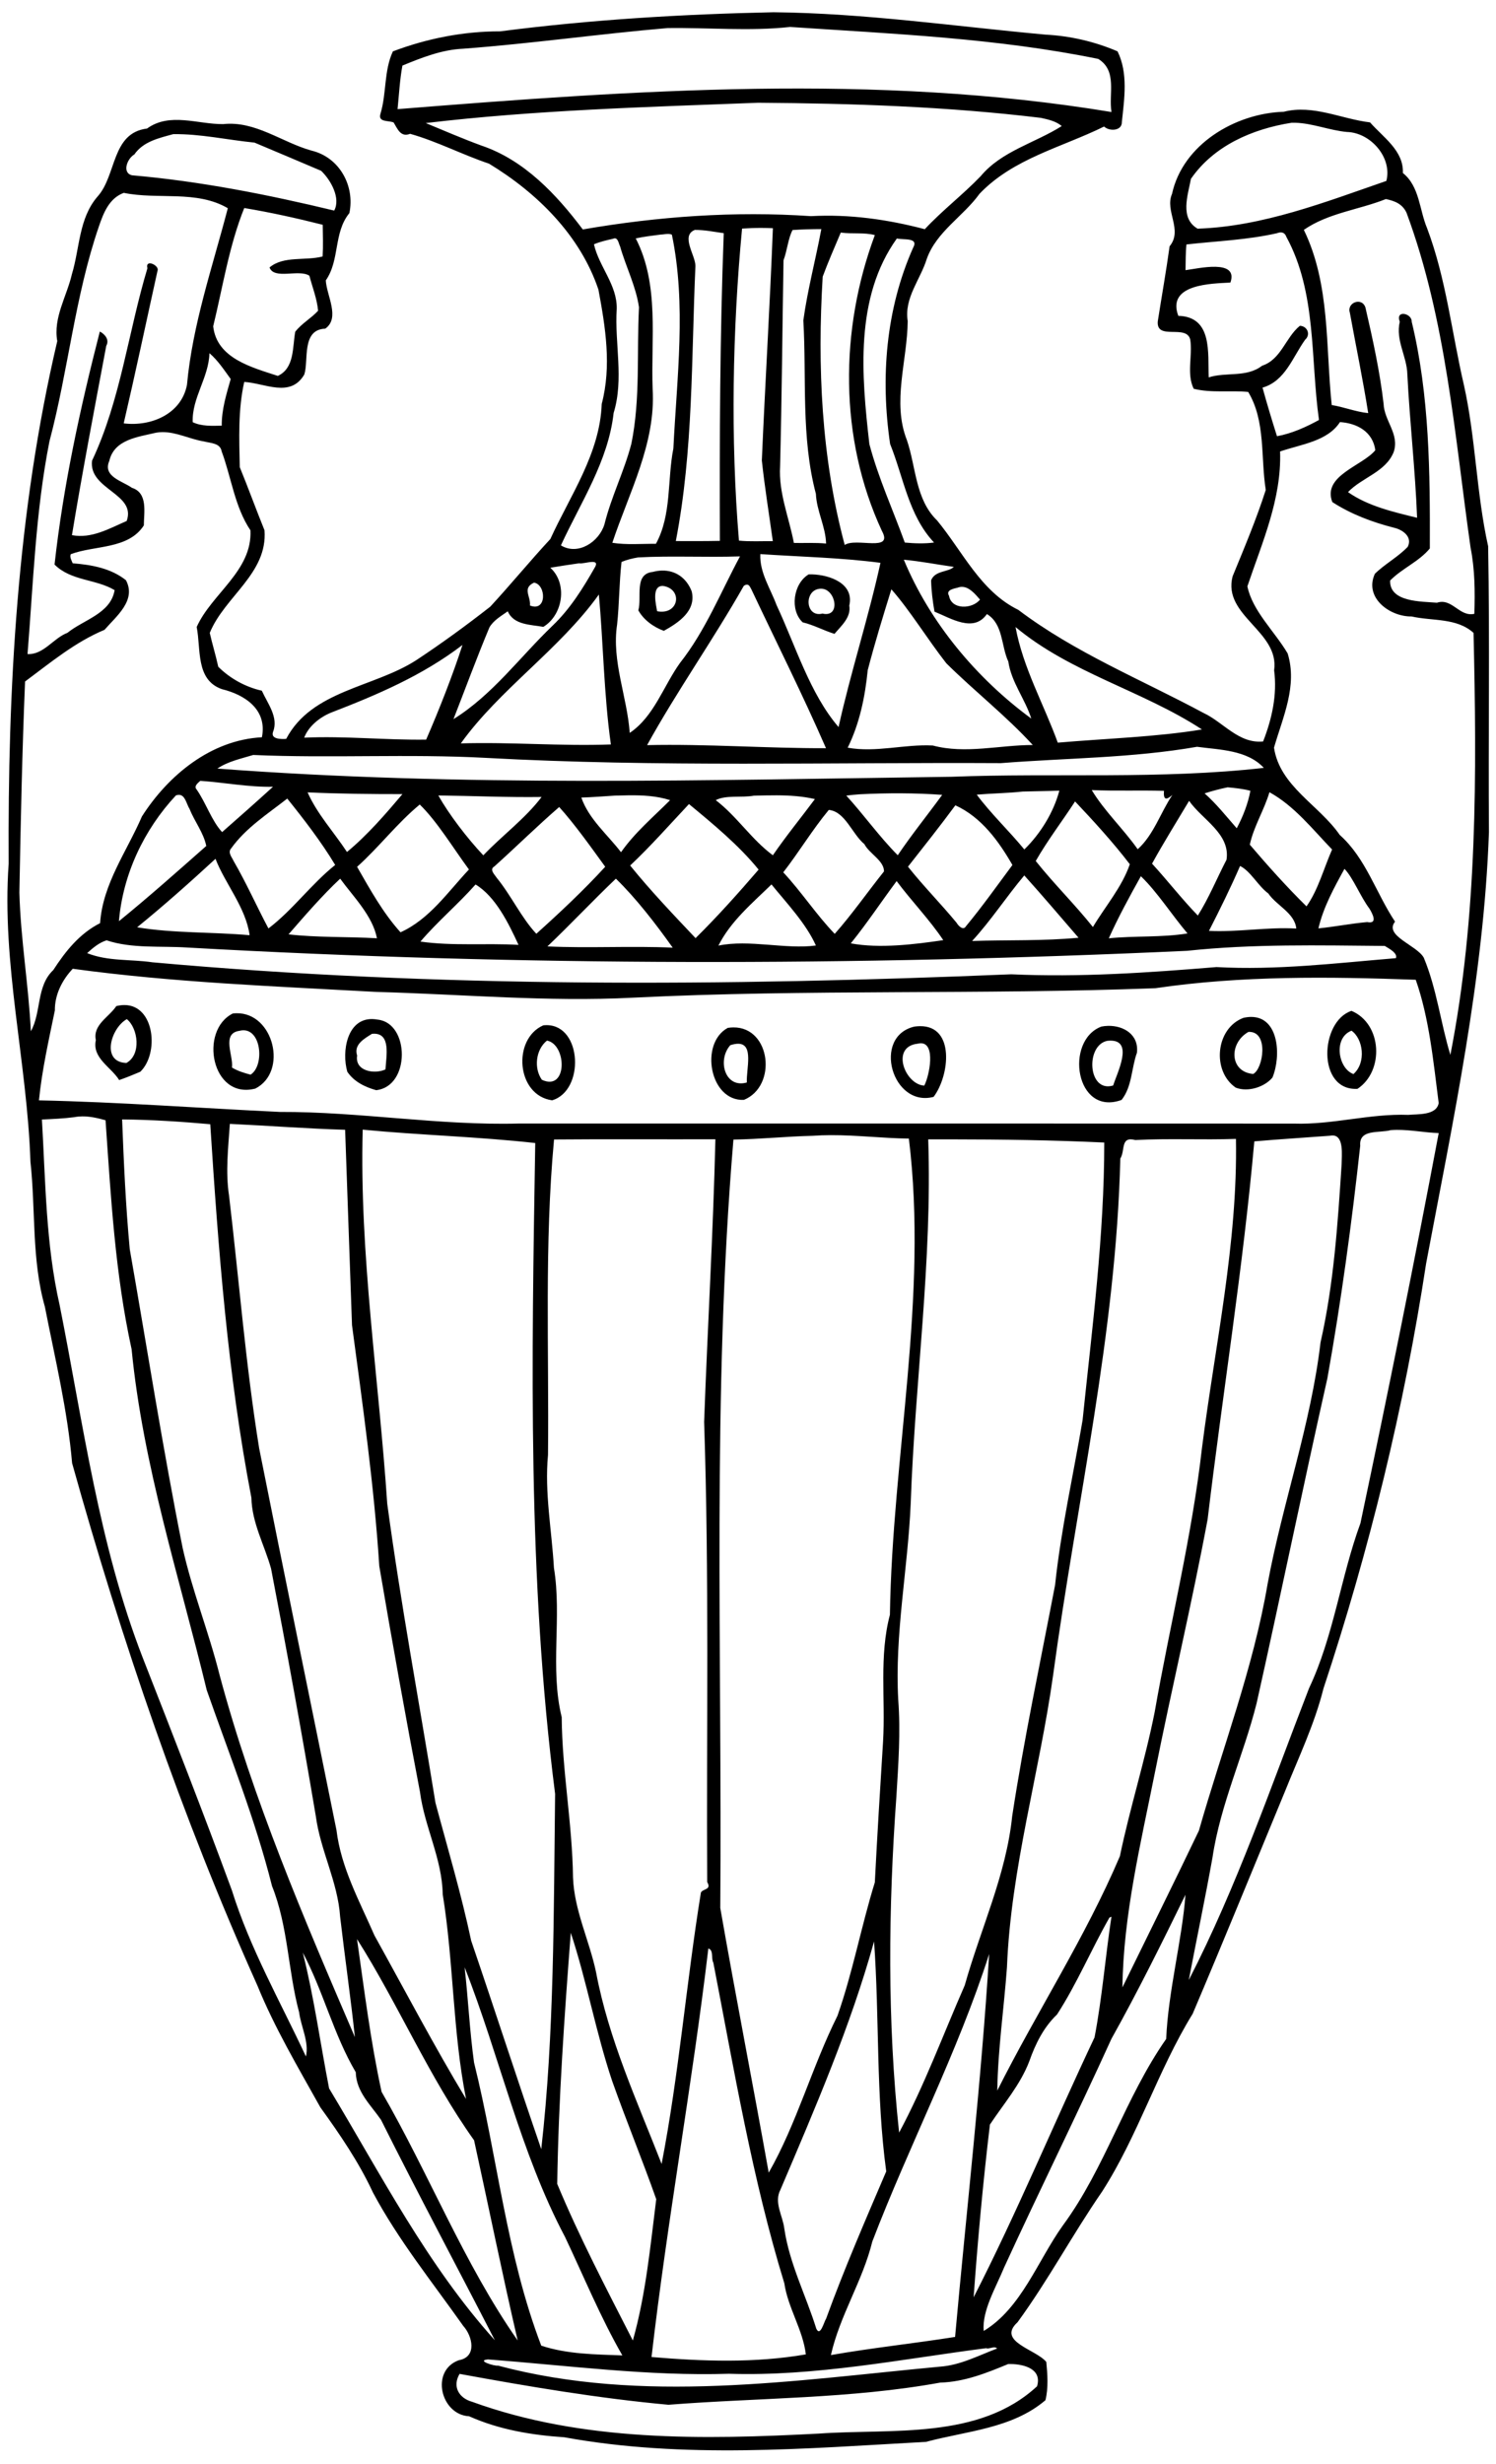 <?xml version="1.0" encoding="UTF-8" standalone="no"?>
<svg xmlns:rdf="http://www.w3.org/1999/02/22-rdf-syntax-ns#" xmlns="http://www.w3.org/2000/svg" height="1717pt" width="1043pt" version="1.1" xmlns:cc="http://creativecommons.org/ns#" xmlns:dc="http://purl.org/dc/elements/1.1/" viewBox="0 0 1043 1717">
<path d="m674.41 10.662c-79.77 1.675-159.3 6.414-238.45 16.639-32.1-0.05-63.86 6.211-93.56 17.461-7.91 16.925-5.44 36.662-10.84 54.375-2.3 7.563 6.82 5.623 11.49 7.563 3.55 5.91 6.2 13.09 14.38 9.87 23.48 6.63 45.51 18.2 68.73 26 41.88 25.38 79.45 62.39 95.37 109.72 6.15 32.86 11.54 66.61 2.86 99.62-1.57 43.24-27.35 79.5-44.77 117.66-17.86 19.23-34.54 39.67-52.37 58.93-20.89 16.36-42.45 32.05-64.6 46.69-37.16 23.87-90.95 26.11-113.25 68.49-3.86 0.26-13.54 0.49-11.51-5.89 5.11-12.93-4.6-24.74-9.71-36.09-14.27-3.21-27.72-10.65-37.97-20.86-2.16-9.9-5.16-19.61-7.41-29.48 12.95-31.75 50.54-51.72 47.73-89.36-7.38-18.25-14.13-36.82-21.57-55.04-0.52-24.75-1.57-49.89 3.89-74.24 17.99 1.04 40.29 14.19 52.34-6.46 3.99-12.22-2.69-39.17 18.27-39.95 13.28-9.37 1.08-29.01 0.48-42.06 12.41-17.87 6.56-41.44 20.53-58.6 4.94-23.31-8.3-48.61-33.12-54.49-25.83-7.24-48.81-26.05-76.81-23.04-22.2 0.22-46.51-10.52-66.39 3.85-31.175 3.88-26.39 40.71-43.162 59.28-16.362 18.91-15.413 44.76-22.338 67.65-4.475 19.35-16.4 37.84-12.738 58.28-34.937 148.35-43.224 302.87-42.361 455.22-6.263 87.13 16.111 172.82 18.986 259.7 4.6 42 0.925 85.2 12.588 126.3 8.875 45.3 19.763 90.2 23.713 136.2 43.302 155 95.552 308 161.4 454.9 15.07 37 35.55 71.5 54.96 106.3 17.04 23.6 33.53 47.7 45.83 74.2 22.06 41.3 51.68 78 78.69 116.2 7.9 8.7 12.42 27-3.92 29.9-25.02 9.1-15.69 47.5 9.01 48.8 26.21 11.7 54.39 16.4 82.94 18.3 104.11 19 210.4 9.8 315.28 4 35.28-9.5 75.01-11.5 104.08-36.3 2.63-10.7 1.78-22.6 0.74-33.3-8.9-11-43.49-17.7-25.07-34.6 26.63-36.4 48-76.6 73.68-113.8 31.44-48.9 48.54-105.6 78.94-154.9 27.3-64.2 53.6-128.9 80.3-193.4 11.9-29.7 25.9-58.8 33.7-90 40-120.8 70.3-244.7 89.5-370.5 23.4-124.26 50.2-248.7 54.7-375.37-0.6-83.05 0.8-166.18-0.7-249.19-10.3-46.25-10.8-94.12-21.1-140.39-10.6-45.56-15.5-92.66-32.1-136.65-6.8-16.12-6.5-36.41-21.1-48.1 0.8-19.48-17.1-30.94-28.6-44.09-25.1-2.97-49.5-15.748-75.2-9.26-42.2 1.3-88 28.33-97.4 71.59-6.5 14.81 9.7 31.38-2.1 45.6-3 21.8-6.9 43.58-10.3 65.35-1.5 17.1 25.1 2.2 28.3 15.97 2.2 13.98-3.4 29.66 3 42.8 15.2 3.86 31.8 1.24 47.5 2.77 15.3 25.36 10.8 57.09 15.3 85.38-8.2 25.61-18.7 50.44-28.9 75.28-8.9 34.49 41 47.72 36.2 81.85 2.8 21.22-1.9 42.27-9.6 61.97-21.2 2.14-34.5-16.67-51.9-24.81-54.26-29.15-111.98-52.42-161.43-89.82-32.91-16.09-48.45-50.82-70.81-77.92-18.95-18.27-18.28-46.41-26.28-69.92-13.13-33.16 0.38-69.25 0.68-103.76-3.21-20.29 11.15-36.15 16.7-54.4 8.59-23.7 31.73-36.77 45.95-56.54 29.45-30.78 71.75-40.38 108.5-58.52 4.6 4.42 15.7 3.89 15.48-3.9 2.16-20.383 5.61-42.558-3.75-61.595-19.78-8.488-41.13-13.45-62.82-14.575-78.82-7.187-157.58-18.7-236.71-19.488zm14.18 12.826c89.52 6.013 180.31 9.749 268.57 27.862 16.8 10.412 8.85 30.388 11.48 46.238-205.72-33.988-415.47-19.039-622.17-2.514 1.29-12.637 1.92-25.462 4.24-37.949 16.98-7 34.39-13.863 52.98-14.687 59.51-4.438 118.62-12.901 178.09-17.989 35.51-0.487 71.53 2.902 106.81-0.961zm-27.81 66.024c82.23 0.562 164.66 3.3 246.43 13.178 6.27 1.42 13.04 2.83 18.08 7.13-23.38 14.83-52.34 21.72-70.6 43.62-15.54 16.17-33.47 29.81-48.75 46.22-32.43-8.54-65.58-13.2-99.2-11.37-66.55-4.55-133.21 0.26-198.84 11.59-23.1-30.69-51.2-60.58-88.44-73.1-16.33-6-32.32-12.9-48.4-19.57 95.79-11.372 193.13-13.998 289.72-17.698zm467.82 17.418c15.3 0.39 30 6.64 45.2 8.03 20.7 0.54 39.7 22.35 34.4 42.65-53.3 18.43-107.7 39.72-164.5 41.6-15.7-9.13-8.5-29.07-5.8-43.43 19.9-28.83 53.6-43.49 87.7-48.84 1-0.03 2-0.03 3-0.01zm-977.63 9.93c23.65-0.33 47.29 5.04 70.84 7.38 19.37 8.11 38.73 16.36 58.04 24.55 8.64 8.23 17.21 23.98 11.39 34.66-57.86-13.94-116.83-25.59-176.27-30.75-8.92-2.3-4.01-14.69 2.09-18.13 7.84-11.37 21.46-14.26 33.91-17.71zm-43.09 51.15c29.82 6.15 63.39-2.61 90.66 13.37-13.28 50.98-30.75 101.18-35.6 153.94-4.95 25.52-31.44 36.42-55.13 33.49 10.27-44.11 19.64-88.52 29.43-132.78 2.19-4.72-10.97-10.92-8.77-2.33-16.76 55.67-23.34 114.84-48.257 167.64-3.113 25.17 38.837 28.6 30.187 52.51-15.062 6.54-30.638 15.64-47.701 12.34 9.088-55.11 19.588-110.03 29.901-164.91 2.925-5.24-1.025-10.08-5.6-12.48-17.162 66.86-31.875 134.34-39.463 203.01 14.45 14.41 36.051 12.49 52.363 22.29-3.462 20.45-26.913 25.69-41.138 37.18-12.263 4.62-20.786 19.27-34.774 18.51 5.025-61.89 7.013-124.39 19.125-185.4 16.4-61.82 22.211-126.43 43.024-187.01 4.025-11.8 8.975-24.69 21.743-29.37zm1099.9 5.4c7.6 1.58 14.4 4.17 18 11.95 34.6 93.27 41.9 193.78 55.8 291.7 3.8 18.98 3.9 38.4 3.3 57.66-13.1 2.95-19.3-14.08-32.6-9.66-13.4-1.17-41.4-0.27-40.8-19.32 10.3-10.55 25.1-16.43 34.6-27.95 0.2-66.15-0.2-133.02-15.8-197.57 0.3-7.37-14.5-10.61-10.4 0.06-3.8 16.25 6.2 30 6.6 45.77 2.1 41.71 6.9 83.26 8.5 125.01-20.5-5.05-42.7-10.05-60.2-22.36 12.2-12.83 32.8-17.4 39.8-34.9 5.3-15.7-8.3-27.15-8.8-42.12-3.3-28.24-9.4-56.06-15.8-83.71-3-9.52-16.5-4.37-13.6 4.44 5.3 29.13 11.4 58.24 16 87.47-10.8-1.08-21.1-5.32-31.8-7.02-5.4-51.25-1.2-105.07-24.3-152.62 21.4-14.79 47.8-17.39 71.5-26.83zm-994.92 7.81c22.98 3.83 45.8 8.88 68.4 14.6 0.11 9.19 0.46 18.41-0.09 27.58-14.93 4.01-34.04-0.78-46.28 9.6 4.06 10.94 25.69 1.15 34.74 7.22 2.65 10.09 6.64 20.04 7.59 30.49-6.11 6.63-14.43 11.15-19.93 18.3-2.47 13.44-0.52 31.69-15.17 38.46-22.87-7.52-53.23-15.26-56.33-43.23 8.4-34.35 13.84-70.13 27.07-103.02zm450.62 17.33c3.36 0.01 6.73 0.09 10.09 0.26-2.61 67.47-6.75 134.85-9.64 202.31 2.52 23.53 6.34 46.92 9.58 70.33-9.84-0.16-19.73 0.49-29.52-0.48-7.4-88.18-5.65-183.77 2.71-271.83 5.57-0.39 11.18-0.6 16.78-0.59zm52.3 1.02c-4.95 26.55-11.99 52.77-15.68 79.5 2.88 50.44-2.12 101.73 10.94 151.13 0.64 14.97 8.48 28.44 8.88 43.33-9.35-0.94-18.92-0.34-28.06-0.53-4.23-22.22-13.42-43.7-12.02-66.74 1.54-59.84 1.96-119.71 2.99-179.52 3.15-8.34 4.11-19.42 7.89-26.36 8.34-0.57 16.7-0.78 25.06-0.81zm-110.23 0.72c8.43-0.05 16.87 1.67 25.19 2.86-3.35 89.26-3.68 178.66-3.38 268.03-12.8 0.25-25.6 0.22-38.39 0.16 15.3-78.98 13.53-159.57 17.08-239.58 0.19-9.15-13.18-26.47-0.5-31.47zm510.83 2.18c2.2 0.07 3.8 1.39 4.7 3.94 26.5 48.6 20.9 106.3 28.4 159.45-11.2 6.14-23.8 11.86-36.6 14.14-4.4-13.88-8.7-28.14-12.6-42.31 19.8-5.71 26.2-26.48 37.1-41.7 5.2-4.61 1.8-12.09-4.6-12.15-12.6 10.36-16.2 29.27-32.9 34.77-13.6 10.52-31.2 5.25-46.5 10.14-0.9-21.05 3.6-52.81-26.5-53.61-10.4-27.99 29.5-28.04 45.4-28.98 7.3-20.9-28.4-12.12-39.1-10.8 0.2-7.47 0-14.97 0.8-22.41 26.4-2.96 53-3.89 79-9.81 1.2-0.48 2.4-0.71 3.4-0.67zm-383.66 0.13c9.71 1.42 20.4-0.32 29.69 2.21-30.69 82.44-31.24 177.23 6.17 257.73 10.35 18.85-22.45 5.51-32.42 12.2-20.37-76.04-23.92-155.44-19.19-233.75 4.77-12.95 10.44-25.75 15.75-38.39zm-150.85 1.19c1.27-0.02 2.52 0.13 3.67 0.66 12.72 61.19 4.34 124.4 1.3 186.2-5.43 27.53-1.37 57.74-15.21 83.09-12.62-0.11-25.51 1.07-38-0.88 14.53-43.73 37.99-86.59 35.14-133.95-1.64-43.97 6.07-90.8-14.73-131.23 7.13-1.52 14.38-2.4 21.62-3.32 1.92-0.01 4.1-0.53 6.21-0.57zm-46.23 3.83c3.01-0.19 3.54 4.65 4.77 7.07 5.05 17.76 13.79 34.57 16.46 52.96-2.03 39.59 1.31 79.76-6.63 118.85-6.19 23.92-17.51 46.14-23.45 70.16-4.56 15.3-22.95 27.59-37.97 18.44 17.32-37.6 41.27-73.3 45.95-115.35 9.12-29.66 0.77-60.45 2.71-90.72 0.48-20.79-15.48-36.77-19.86-56.21 5.31-2.25 10.96-3.54 16.57-4.79 0.54-0.26 1.02-0.39 1.45-0.41zm245.98 0.12c5.62 1.5 19.32-1.18 14.14 8.1-23.84 53.66-28.5 113.36-20.04 170.95 11.75 29.07 16.04 62.19 38.29 85.83-8.32 1.14-17.34 0.79-25.49 0.03-10.37-28.57-23.09-56.31-30.88-85.8-6.81-59.74-12.94-127.57 23.98-179.11zm-599.1 99.95c7.25 6.09 12.92 14.79 18.53 22.49-3.77 13.27-7.93 26.6-7.81 40.63-8.41 0.18-17.48 0.68-25.3-3.03-0.82-21.07 14.04-38.9 14.58-60.09zm985.26 60.01c15.1 1.01 28.6 8.47 30.8 24.5-11.2 13.7-46.3 22.06-37.5 45.15 16.3 10.6 35.1 17.65 54 22.43 7.7 1.82 16.1 8.13 11.7 16.63-8.5 8.89-19.9 14.9-28.6 23.45-9.6 20.97 13.2 37.47 32 37.17 18.1 4.13 39.3 0.97 54 14.31 2.8 122.22 3.5 246.81-20.2 367.63-8.5-27.9-11.9-57.73-23.2-84.75-6.2-10.9-34.9-19.13-25-31.32-16.6-24.87-25.4-55.25-48.2-75.54-18-26.1-52.2-42.35-57.3-76.02 7.7-26.7 20.6-53.8 11.9-82.09-11.4-19.36-30.7-36.96-35.1-58.47 12.9-38.34 29.9-76.16 28.5-117.47 18.5-6.39 41.2-8.76 52.2-25.61zm-1026.4 8.74c12.38-0.16 24.05 6.13 36.26 8.1 5.6 1.53 14.31 1.28 15.5 8.6 8.51 22.87 11.36 48.32 25.12 68.86 1.69 35.35-33.86 55.15-46.86 84.21 3.86 18.97-1.16 46.08 22 54.14 20.21 4.94 39.66 17.88 34.84 41.93-44.19 2.26-81.56 32.94-104.55 68.94-13.2 30.62-34.14 58.67-36.465 92.97-17.863 9.05-30.062 24.33-40.799 40.88-14.9 14.02-10.252 36.69-19.539 53.32-2-40.38-8.925-80.35-10-120.77 1.137-61.32 2.401-122.68 4.951-183.93 22.162-16.43 43.511-34.3 69.236-45.03 10.126-11.72 28.036-25.62 18.676-43.22-13.125-10.46-30.012-13.43-46.387-14.74-0.975-2.41-2.801-5.35-1.726-7.9 20.787-7.9 50.103-4.05 63.713-25.08 0.05-11.32 3.74-28.27-10.41-32.78-8.02-5.8-25.652-9.67-19.702-23.37 4.313-18.9 25.242-20.88 40.792-24.64 1.8-0.32 3.58-0.47 5.35-0.49zm521.23 106.26c34.88 2.36 70.03 3.06 104.7 7.6-10.46 47.88-26.08 95.79-36.51 143.09-25-29.07-37.36-70.63-54.08-106.36-5.37-14.52-14.83-28.26-14.11-44.33zm-17.72 1.99c-16.83 31.31-30.12 64.77-52.32 92.88-14.5 20.23-22.57 46.61-43.77 60.89-2.25-31.65-15.83-62.32-11.01-94.36 1.97-18.14 1.77-36.45 3.87-54.57 4.56-1.9 9.45-3.11 14.33-3.93 29.59-1.59 59.27 0.11 88.9-0.91zm142.79 2.93c14.61 1.28 29.06 4.21 43.58 6.22-4.66 4.72-16.44 2.95-19.81 11.73 0.24 9.12 1.35 18.3 2.96 27.28 14.14 5.67 34.14 18.69 45.66 2.08 14.39 8.77 12.29 27.73 18.67 41.38 2.64 18.1 14.67 32.63 20.01 49.66-47.66-34.96-88.27-83.45-111.07-138.35zm-271.75 1.92c2.85-0.09 4.61 0.74 2.77 4.21-10.48 18.46-21.79 36.7-37.27 51.43-28.44 27.31-52.27 60.22-86.23 81.29 10.39-26.65 20.29-53.5 31.31-79.87 3.59-6.26 10.24-9.95 16-14.06 5.24 12.06 20.03 11.52 30.99 13.55 17.09-10.31 21.4-37.64 6.09-51.52 8.36-1.37 16.76-2.71 25.16-3.88 2.01 0.57 7.5-1.05 11.18-1.15zm61.16 7.5c-2.65 0.04-5.4 0.43-8.21 1.18-16.56 1.75-9.34 21.98-12.58 33.47 4.58 8.33 13.35 14.66 22.24 17.86 12.81-7.12 28.4-17.4 24.27-34.41-4.64-11.89-14.24-18.28-25.72-18.1zm130.66 3.32c-1.03-0.03-2.04-0.03-3.01 0-13.54 8.08-16.56 31.23-5.21 41.78 9.62 2.3 18.35 7.14 27.72 10.04 5.95-7.07 14.61-14.39 12.9-24.62 4.47-19.16-16.88-26.76-32.4-27.2zm-242.37 7.19c10.72 1.69 11.36 25.89-3.52 19.94 0.8-8.18-7-14.93 3.52-19.94zm185.52 1.75c2.19-0.04 3.05 2.67 4.06 4.42 21.7 45.97 44.6 91.49 64.89 138.07-52.01 0.15-103.94-3.84-155.92-2.68 26.02-47.1 57.62-91.76 84.27-138.72 1.08-0.76 1.96-1.08 2.7-1.09zm-73.15 1.11c17.69 2.64 14.01 25.79-5.1 22.05-0.57-4.38-5.55-22.31 5.1-22.05zm260.58 0.83c6.47 0.02 11.71 6.48 15.73 11.08-6.64 8.38-24.86 9.12-27-3.31-3.04-4.97 4.05-6.22 7.55-7.07 1.28-0.49 2.52-0.71 3.72-0.7zm-122.25 1.61c12.53 0.66 16.73 25.42 0.7 21.66-15.13 3.83-16.42-20.8-1.94-21.65 0.42-0.03 0.83-0.03 1.24-0.01zm60.74 0.53c15.98 18.04 31.58 43.62 47.87 64.42 24.51 24.3 52.05 45.74 75.35 71.21-28.95 0-58.6 8.06-87.11 0.44-24.67-1.31-49.43 6.37-74.17 1.9 10.38-21.13 15.11-44.16 17.46-67.57 6.17-23.67 13.35-47.06 20.6-70.4zm-254.91 4.55c3.76 40.52 4.37 87.7 10.47 130.6-43.63 1.6-87.17-2.24-130.79-0.91 33.74-47.13 85.93-81.72 120.32-129.69zm363.12 28.31c48.16 40.14 110.58 55.32 162.47 89.22-39.3 6.55-84.19 7.9-125.65 11.5-12.23-33.66-30.32-65.26-36.82-100.72zm-481.99 15.61c-8.12 25.26-20.08 55.85-31.66 82.47-35.34 0.5-70.84-3.32-106.27-1.7 3.69-9.87 13.49-17.73 23.25-21.76 40.48-15.62 80.03-32.49 114.68-59.01zm640.16 88.71c19.8 2.68 43.7 2.72 58.2 18.37-90.4 10.23-181.5 4.25-272.18 7.75-213.23 2.86-426.88 8.97-639.77-7.14 9.11-6.24 20.75-8.66 31.23-11.85 67.53 3 135.27-1.13 202.82 2.53 149.41 8.19 299.16 3.79 448.76 4.58 56.95-4.51 114.51-4.36 170.94-14.24zm-868.65 29.65c21.13 1.49 42.06 5.59 63.35 5.18-14.6 13.3-29.55 26.52-44.33 39.49-9.11-9.77-14.04-25.42-22.23-37.14-2.66-2.88 1.17-5.64 3.21-7.53zm895.35 5.65c6.6 0.65 13.3 1.26 19.8 3.03-2.1 11.33-6.5 22.51-11.9 32.65-9.2-10.5-17.6-21.13-28-30.4 6.6-2.09 13.4-3.93 20.1-5.28zm-118.46 2.4c20.96 0.96 41.95 0.03 62.96 0.68-0.8 9.16 2.9 7.39 7.3 3.59-10.4 15.45-16.2 34.68-30.21 47.28-12.51-17.77-29.07-33.24-40.05-51.55zm-28.23 0.52c-5.01 18.86-16.37 37.38-30.52 51.22-13.37-16.29-28.89-30.88-41.47-47.74 13.33-1.14 26.73-1.25 40.03-2.71 10.65-0.3 21.31-0.37 31.96-0.77zm183.09 1.36c21.8 11.97 37.6 32.31 54.6 49.9-7.2 16.3-12.2 35.36-22.3 49.53-16.8-16.5-33.7-35.32-49.4-53.75 3.4-15.88 12.5-30.06 17.1-45.68zm-838.24 0.12c27.53 1.26 55.13 1.55 82.66 1.53-14.81 17.48-30.45 35.65-48.33 50.41-11.38-17.31-25.87-32.88-34.33-51.94zm517.2 0.83c11.97 0.06 23.93 0.48 35.86 1.34-12.77 17.51-26.56 34.55-38.74 52.6-16.12-16.22-29.43-35.07-44.85-51.96 3.9-0.48 7.89-0.87 11.85-1.14 11.94-0.6 23.91-0.9 35.88-0.84zm-629.32 1.33c5.54 0.05 6.6 8.22 9.31 12.37 4.31 10.92 12.2 20.64 14.51 32.17-25.11 22.14-50.14 44.43-76.12 65.53 3.5-40.99 21.82-79.69 49.64-109.55 0.99-0.36 1.87-0.52 2.66-0.52zm391.85 0.41c12.22-0.13 24.54 0.46 36.18 4.23-14.65 14.69-30.78 28.25-42.75 45.35-11.87-15.47-28.06-28.86-34.6-47.62 9.69-0.28 19.34-1.09 29.02-1.68 4.02-0.11 8.08-0.23 12.15-0.28zm129.21 0.01c11.17 0.06 22.35 0.76 33.18 3.28-12.18 16.34-25.11 32.13-36.64 48.94-18.57-13.68-31.35-33.96-49.75-47.99 8.5-4.67 22.51-1.98 33.17-3.91 6.63-0.17 13.33-0.36 20.04-0.32zm-295 0.13c29.98 0.34 60 1.74 89.99 1.32-14.26 18.88-34.35 33.51-50.79 50.83-14.55-15.48-30.01-35.86-39.2-52.15zm-131.66 2.71c14.01 17.4 29.65 37.64 41.77 57.82-20.9 16.69-37.06 39.28-58.17 55.31-10.36-19.45-19.26-39.66-30.35-58.74-1.46-3.31-5.33-7.43-2.16-10.97 12.76-17.89 31.85-30.05 48.91-43.42zm785.96 1.98c11.3 16.29 36.1 28.6 32.6 51.29-8.4 16.14-15.3 33.26-25 48.61-14-14.4-26.3-30.4-39.9-45.2 10.2-18.55 21.5-36.57 32.3-54.7zm-99.39 0.52c15.14 15.98 33.33 35.81 47.71 54.7-6.77 19.84-21.42 36.71-32.16 54.69-15.81-19.81-34.17-37.82-49.82-57.52 10.28-17.99 22.97-34.51 34.27-51.87zm-336.48 2.28c20.25 16.72 43.53 35.89 60.69 57.1-17.56 20.4-35.97 40.99-54.94 59.69-18.99-20.07-39.32-41.37-57-63.26 18.01-16.95 34.37-35.55 51.25-53.53zm-234.62 0.4c14.93 14.44 29.14 37.93 42.87 56.59-18.38 19.56-34.44 43.36-59.64 54.71-15.32-16.97-26.53-37.32-37.84-57.04 19.12-17.1 34.76-37.89 54.61-54.26zm466.78 0.68c22.67 10.32 37.78 31.23 49.73 52-13.28 17.86-26.26 36.21-40.52 53.39-2.42 4.15-6.76-0.62-8.12-3.03-13.72-16.65-28.98-32-42.38-48.89 13.91-17.7 27.93-35.35 41.29-53.47zm-345.25 1.49c13.64 15.15 27.35 34.46 40.1 52.04-18.64 20.38-39.55 39.97-60.03 58.38-13.07-13.95-22-33.5-34.59-48.84-1.67-2.68-6.67-7.16-1.97-9.82 19-17.07 37.19-35.05 56.49-51.76zm234.95 2.53c14.25 1.32 20.23 20.88 31.03 29.84 4.29 8.3 17.13 14.28 17.08 23.72-14.34 17.96-27.97 37.52-42.94 54.41-15.77-16.29-29-36.64-44.84-53.6 13.76-17.72 25.37-37.14 39.67-54.37zm-534.48 42.59c8 21.08 26.53 42.59 29.72 66.55-32.52-2.91-66.25-1.61-98.03-6.89 23.46-19.03 46.1-39.23 68.31-59.66zm892.89 6.26c9.1 4.33 15.7 17.41 24.6 23.91 7.2 10.63 23 16.96 24.4 30.58-25.5-1.45-50.7 3.28-76.1 2.04 9.5-18.58 18.9-37.6 27.1-56.53zm91 2.47c7.6 7.9 14 24.43 21.8 34.73 2.3 3.84 7.8 13.64-2 11.65-14.2 1.25-28.3 4.1-42.5 5.5 4.3-18.5 13.6-35.38 22.7-51.88zm-279.04 5.74c16.05 17.82 31.57 36.14 47.27 54.28-30.62 2.94-61.93 1.79-92.74 2.84 16.47-17.9 29.82-38.49 45.47-57.12zm101.59 0.7c13.95 13.29 27.05 33.81 40.65 49.83-22.7 3.71-45.79 1.91-68.6 4.26 8.19-18.26 18.1-36.44 27.95-54.09zm-697.79 2.12c11.28 15.56 28.28 32.27 32.05 51.92-25.45-1.46-53.01-0.55-77.04-3.41 14.03-16.11 28.97-33.46 44.99-48.51zm240.28 0.01c17.49 16.96 34.76 39.33 49.51 60.1-36.35-1.64-72.95 0.61-109.18-1.09 20.27-19.28 39.41-39.75 59.67-59.01zm244.67 2.11c12.9 17.33 28.79 33.65 40.64 51.45-24.89 3.66-55.32 7.48-80.59 2.79 14.14-17.45 26.53-36.25 39.95-54.24zm-109.06 2.9c12.59 15.57 30.15 33.99 38.69 53.2-26.1 3.59-58.14-5.49-84.94 0.1 10.56-21.16 29.54-37.02 46.25-53.3zm-257.91 0.05c17.41 10.45 28.92 34.03 37.44 52.61-28.49-1.63-57.13 1.14-85.47-2.87 14.9-17.53 32.77-32.48 48.03-49.74zm-321.56 48.65c22.085 7.36 46.985 4.75 70.365 6.28 290.11 16.34 581.16 16.21 871.46 2.84 57.1-6.09 114.7-4.74 172.1-4.24 3.4 2.15 11.5 6.21 9.7 10.65-52.1 4.33-104 10.67-156.4 7.76-59.5 4.91-119.06 9.04-178.8 6.29-249.42 10.39-499.48 12.02-748.39-10.44-18.91-2.79-38.922-0.72-56.972-8 5-4.54 10.362-9.11 16.937-11.14zm-29.475 24.77c87.75 12 176.5 15.28 264.95 20.19 74.41 2 148.79 8.83 223.27 5 151.68-7.53 303.63-2.43 455.38-8.26 75-11.06 151.6-10.04 226.8-7.35 11.8 33.54 15.4 71.58 20 107.38-1.9 11-18.5 9.52-26.5 10.32-33.5-1.25-66.2 8.74-99.7 7.6-225.05-0.15-450.09-0.01-675.11-0.07-69.75 1.92-138.83-10.36-208.55-10.09-70.02-3.29-139.96-8.6-210-10.08 2.648-26.46 8.522-52.38 13.872-78.37-0.162-13.73 6.426-26.59 15.588-36.27zm45.12 31.61c-2.23-0.01-4.63 0.29-7.18 0.92-6.24 9.54-20.652 16.28-17.815 29.63-3.4 15.67 13.188 23.32 20.335 34.79 6.23-2.12 12.33-4.68 18.4-7.22 16.55-15.87 12.6-58.01-13.74-58.12zm1069.3 5.06c-27.6 8.99-30.3 69.87 5.2 67.94 23.4-15.42 21.6-56.63-5.2-67.94zm-971.73 2.07c-1.05 0.02-2.12 0.09-3.21 0.22-29.61 14.8-18.62 75.29 19.64 65.41 28.65-14.57 16.06-66.17-16.43-65.63zm884.23 3.22c-2.1 0.01-4.3 0.26-6.7 0.8-24.3 9.13-27.7 46.41-6.7 60.78 10.6 4.19 25.1-0.46 32-8.76 7.7-18.56 5.8-52.91-18.6-52.82zm-765.8 1.85c-22.26-0.44-26.85 28.55-21.85 45.9 5.81 8.66 15.38 13.33 25.15 16.06 29.95-3.21 29.25-58.52 1.39-61.46-1.65-0.3-3.21-0.47-4.69-0.5zm-213.99 0.07c9.75 7.84 12.89 30.89-0.39 38.18-22.408-0.74-13.433-30.57 0.39-38.18zm365.99 5.24c-1-0.01-2.02 0.05-3.07 0.16-27.18 12.02-23.46 61.02 7.73 65.32 28.46-8.43 26.15-65.31-4.66-65.48zm489.14 0.62c-1.95 0.04-3.9 0.25-5.82 0.63-32.32 12.14-22.66 78.51 17.59 63.9 9.21-11.56 8.54-27.69 13.39-41.11 1.82-15.73-11.54-23.71-25.16-23.42zm-163.97 0.26c-1.52 0.02-3.12 0.14-4.81 0.38-37.03 8.64-19.4 70.74 16.74 61.22 13.9-18.3 18.86-61.94-11.93-61.6zm-162.45 1.09c-1.6 0.01-3.26 0.14-5 0.41-24.77 13.46-15.78 64.07 14.06 62.72 29.22-11.94 23.52-63.28-9.06-63.13zm-427.24 2.51c16.13-0.2 18.32 31.19 6.37 38.65-5.6-1.45-11.3-3.18-16.24-6.24 1.53-9.86-9.42-29.67 6.46-31.93 1.2-0.31 2.34-0.46 3.41-0.48zm965.82 0.35c10.1 7 13.1 27.71 1.7 37.78-13.4-4.79-17.8-31.55-1.7-37.78zm-89.8 1.05c18.1-0.84 12.8 32.41 4.1 36.64-20.7-1.76-21.3-26.93-4.1-36.64zm-762.34 1.59c15.07-0.35 10.95 19.42 10.25 31.1-9.42 4.38-26.86 1.67-24.7-12.11-3.16-9.57 6.25-14.7 12.93-18.9 0.52-0.05 1.03-0.08 1.52-0.09zm151.02 5.97c17.4 3.39 18.06 44.56-4.44 34.17-7.15-9.99-5.44-26.32 4.44-34.17zm490.54 0.05c21.15-0.56 6.38 27.86 2.88 39.07-22.19 6.73-24.34-35.2-5.04-38.92 0.76-0.08 1.48-0.13 2.16-0.15zm-164.68 2.28c12.94 0.04 7.55 27.88 2.95 36.89-16.71-0.73-29.7-33.91-5.79-36.51 1.03-0.26 1.97-0.38 2.84-0.38zm-159.03 0.43c13.5 0.31 6.78 21.87 7.34 33.75-19.11 5.46-25.96-19.45-14.44-32.49 2.83-0.91 5.18-1.3 7.1-1.26zm-571.95 63.28c6.902-0.09 13.754 1.5 20.401 3.37 4.637 66.8 8.327 133.8 22.717 199.5 9.9 101.4 41.58 198.4 65.46 296.9 19.82 56.6 42.23 112.4 56.9 170.7 14.1 35.2 13.86 73.7 23.64 110.1 1.65 12.7 8.82 25.8 5.91 38.4-22.34-47.9-48.75-94.1-64.54-144.8-24.94-67.8-51.26-135.1-77.61-202.4-38.365-98.7-51.902-204.2-72.514-307.5-12.075-53-12.239-107.6-15.414-161.54 9.4-0.44 18.801-0.84 28.138-2.04 2.307-0.45 4.612-0.66 6.912-0.69zm34.848 2.66c25.64 0.21 51.3 1.9 76.81 4.16 7.03 108.95 15.2 218.05 35.84 325.35 0.46 22 11.36 41.1 17.13 61.7 13.85 71.8 26.91 143.8 39.05 215.9 3.99 29.8 19.16 57.2 21.17 87.5 3.99 34.3 9.5 72.9 12.85 104.8-44.39-103.2-88.9-207-118-315.8-9.36-37.3-23.82-73-32.14-110.5-17.24-86.3-30.84-173.4-46.06-260.1-3.51-37.6-5.22-75.4-6.65-113.01zm93.89 3.86c33.46 1.58 66.94 4.14 100.46 5.16 1.93 56.69 4.04 113.39 5.99 170.19 9.34 69.8 19.25 139.7 23.79 210 11.18 65.7 22.9 131.2 35.45 196.6 3.92 30.4 19.32 58.2 19.81 89.2 9.6 59.2 8.64 119.4 20.35 178.3-27.32-45.2-53.49-95-79.8-142.4-12.95-29.7-29.18-59-33.13-91.8-22.38-110.9-45.31-221.7-67.38-332.6-11.8-73-17.55-146.8-26.24-220.1-3.21-20.8-0.71-41.76 0.7-62.55zm115.77 5.04c50.03 4.82 100.55 6.1 150.37 11.65-3.09 188.96-6.74 379.06 17.31 566.96-1.27 102.6-0.62 209.3-12.07 309.5-20.83-60.4-40.46-121.2-61.08-181.6-8.56-40.5-20.44-80.2-31.11-120.1-14.04-86.8-30.24-173.3-42.03-260.5-7.27-108.6-24.3-216.7-21.39-325.91zm901.13 0.19c12.2-0.12 24.4 2.4 36.6 2.79-21.4 113.43-44.3 226.83-68.2 339.83-17.3 47.2-23.2 98.1-44.8 143.8-33.1 85.4-63 173-104.8 254.2 6.8-35.7 14.3-71.2 20.7-107 6.9-46.2 27.1-89 38.4-134.1 21.1-94.3 40.5-189 61.7-283.2 12-67.2 21.2-134.8 28.6-202.54-1.2-14.88 16.8-10.75 26.6-13.56 1.7-0.14 3.5-0.21 5.2-0.22zm-493.25 4.6c22.7-0.08 45.39 2.72 68.1 2.98 16.95 138.24-14.42 276.44-16.52 414.84-9.54 36-3.79 73.5-5.97 110.4-2.55 40.9-5.09 81.8-7.17 122.7-11.92 38.5-19.21 78.3-32.59 116.3-22.17 44.4-35.54 94-59.89 136.6-13.72-76.9-28.79-153.7-42.22-230.6 1.75-223.1-7.3-446.8 11.47-669.36 23.05-0.33 46-2.77 69.06-3.29 5.25-0.39 10.49-0.56 15.73-0.57zm437.35 0.28c10.2 0.07 7.9 17.64 7.9 25.04-3.4 52-6.8 104.2-18.4 155.3-8.4 71.5-33 139.6-46.1 210.2-12.5 73.6-39.5 143.6-59.9 215.1-21.8 45.6-44.4 91-66.64 136.5 0.8-63.1 15.97-125.5 28.34-187.3 14.7-73.6 32.1-146.6 45.9-220.4 13.1-109.8 30.9-219.1 40.7-329.3 22-1.91 44-3.23 66-4.91 0.8-0.16 1.5-0.23 2.2-0.23zm-84.2 2.99c1.6 90.75-18.2 179.55-29.6 269.15-8.8 77.5-27.8 153.3-41.2 230-8.38 42.3-21.57 83.5-30.34 125.7-30.13 70.9-72.5 135.7-106.85 204.2 0.53-35.8 5.81-71.6 8.43-107.4 3.37-86.2 28.39-169.6 40.26-254.8 20.28-149.8 54.91-298 58.52-449.7 4.5-7.3-0.16-19.65 13.09-16.16 29.19-1.55 58.49 0.02 87.69-0.99zm-523.97 0.32c23.44 0.02 46.88 0.08 70.31 0-1.95 82.13-6.86 164.13-9.82 246.23 4.47 133.5 1.98 267.2 2.66 400.8 4.13 7-3.8 5.7-5.47 9.2-12.76 78.6-19.1 158.4-34.24 236.4-21.43-54.9-46.18-108.7-57.13-167-5.84-27.8-19-53.8-20.08-82.5-0.58-46.8-9.51-93-9.86-139.7-10.45-42.6 0.32-87-6.78-130.1-1.87-32.7-8.27-65.5-5.16-98.4 0.95-91.5-3.26-183.4 5.26-274.74 23.44-0.2 46.87-0.21 70.31-0.19zm274.97 0.07c44.76 0.02 89.54 0.67 134.24 2.77 0 81.09-10.55 161.39-18.9 241.89-8.09 47.8-18.84 95.2-23.95 143.5-12.81 67.1-27.08 133.9-37.39 201.4-5.25 51.2-27.57 98.3-41.36 147.4-18.78 42.8-35.1 87.1-57.19 128.3-10.42-97.3-9.4-195.4-2.37-292.9 1.71-27.9 3.73-56 1.62-84-3.21-57.4 8.39-114 10.85-171.1 3.64-105.8 18.89-211.2 15.26-317.23 6.4-0.02 12.79-0.03 19.19-0.03zm205 658.06c-2.8 38.6-15.1 84.4-16.8 125.6-35.78 51.1-53.1 112.3-90.06 162.5-21.93 30.6-36.1 72.1-68.99 91.9-1.53-17.7 10.67-37.9 17.89-55.5 30.57-66.6 63.15-132.3 93.45-199 22.94-41 44.01-83.6 64.51-125.5zm-64.5 19.1c-5.33 35-8.06 70.5-14.75 105.2-35.58 75.2-67.41 152.3-105.36 226.4 3.51-48.8 8.22-100.7 14.2-150.5 11.92-18 26.46-34.6 34.3-55.1 5.31-15.1 12.44-29.6 24.19-40.8 17.35-26.8 29.81-56.6 45.6-84.3 0.46-0.3 1.37-0.7 1.82-0.9zm-471.19 14c13.89 42 21.83 86.7 36.05 129.1 12.23 34.5 26.24 68.5 38.43 103-5.14 40.9-9.1 83.2-20.4 123.1-22.98-45-46.5-89.8-65.89-136.4 1.07-72.9 6.25-146.1 11.81-218.8zm-186.3 5.5c35.38 55.7 63.06 120.8 102.03 175.3 12.75 58.1 24.56 116.5 38 174.4-46.94-67.1-77.42-145.5-118.6-216.6-9.6-43.8-15.08-88.7-21.43-133.1zm450.61 2.1c4.78 66.7 1.57 133.9 10.6 200.3-18.16 42.5-36.59 84.8-52.39 128.3-1.79 2.5-5.05 16.2-8.55 8.7-9.08-29.1-23.41-56.7-27.87-87.1-1.3-11.2-9.27-22.8-3.37-34 30.17-70.9 60.92-141.9 81.58-216.2zm-144.42 6.1c4.84 1.4 2.25 8.9 4.34 12.3 18.15 93.6 33.88 188 61.86 279.3 3.2 21.6 16.21 40.5 18.76 62-44.47 7.7-89.56 6.1-134.48 2.3 13.7-118.8 35.43-237 49.52-355.9zm-353.44 3.6c17.84 33.5 26.77 71.3 46.17 104.2 0.41 17.2 13 28.4 22.02 41.5 32.21 64.4 66.26 128 99.2 192-58.85-65.3-99.34-144.5-144.46-219.4-7.68-39.3-13.09-79.3-22.93-118.3zm598.17 1.2c-6.88 111.4-19.67 222.4-29.71 333.6-35.95 5.7-72.28 9.5-108.2 15.8 7.72-34.5 27.64-64.5 36.07-98.9 32.25-84.2 74.31-164.4 101.84-250.5zm-457.14 11.6c30.51 77.3 48.23 160.8 87.55 235 16.36 34.5 30.91 70 49.92 103.1-23.66-0.9-47.97-1-70.68-8.5-30.32-79.2-38.19-164.6-58.57-246.6-3.82-27.5-5.1-55.4-8.22-83zm461.38 331.1c1.08 0 2.03 0.2 2.67 1-16.26 6.1-32.12 14.6-49.78 15.8-127.81 12-258.9 32.7-385.16-0.9-2.92 0.6-19.33-4.4-8.8-5.4 70 5.3 139.76 14.7 210.15 12.5 75.45 2.4 149.7-12.7 224.12-22.3 1.47 0.8 4.43-0.6 6.8-0.7zm14.64 14.5c11.61 0.2 27.4 4.3 22.84 19.4-50.66 46.9-126.58 36.7-189.99 41.2-101.07 5.3-205.91 7.3-302.36-27.7-11.46-3.2-17.39-13.2-10.91-24.3 60.09 11 121 21.3 182.02 26.9 78.96-6.2 158.64-5.1 236.83-19.3 21.04-0.6 40.29-8.3 59.31-16.2h2.26z" transform="scale(.8)"/>
</svg>

